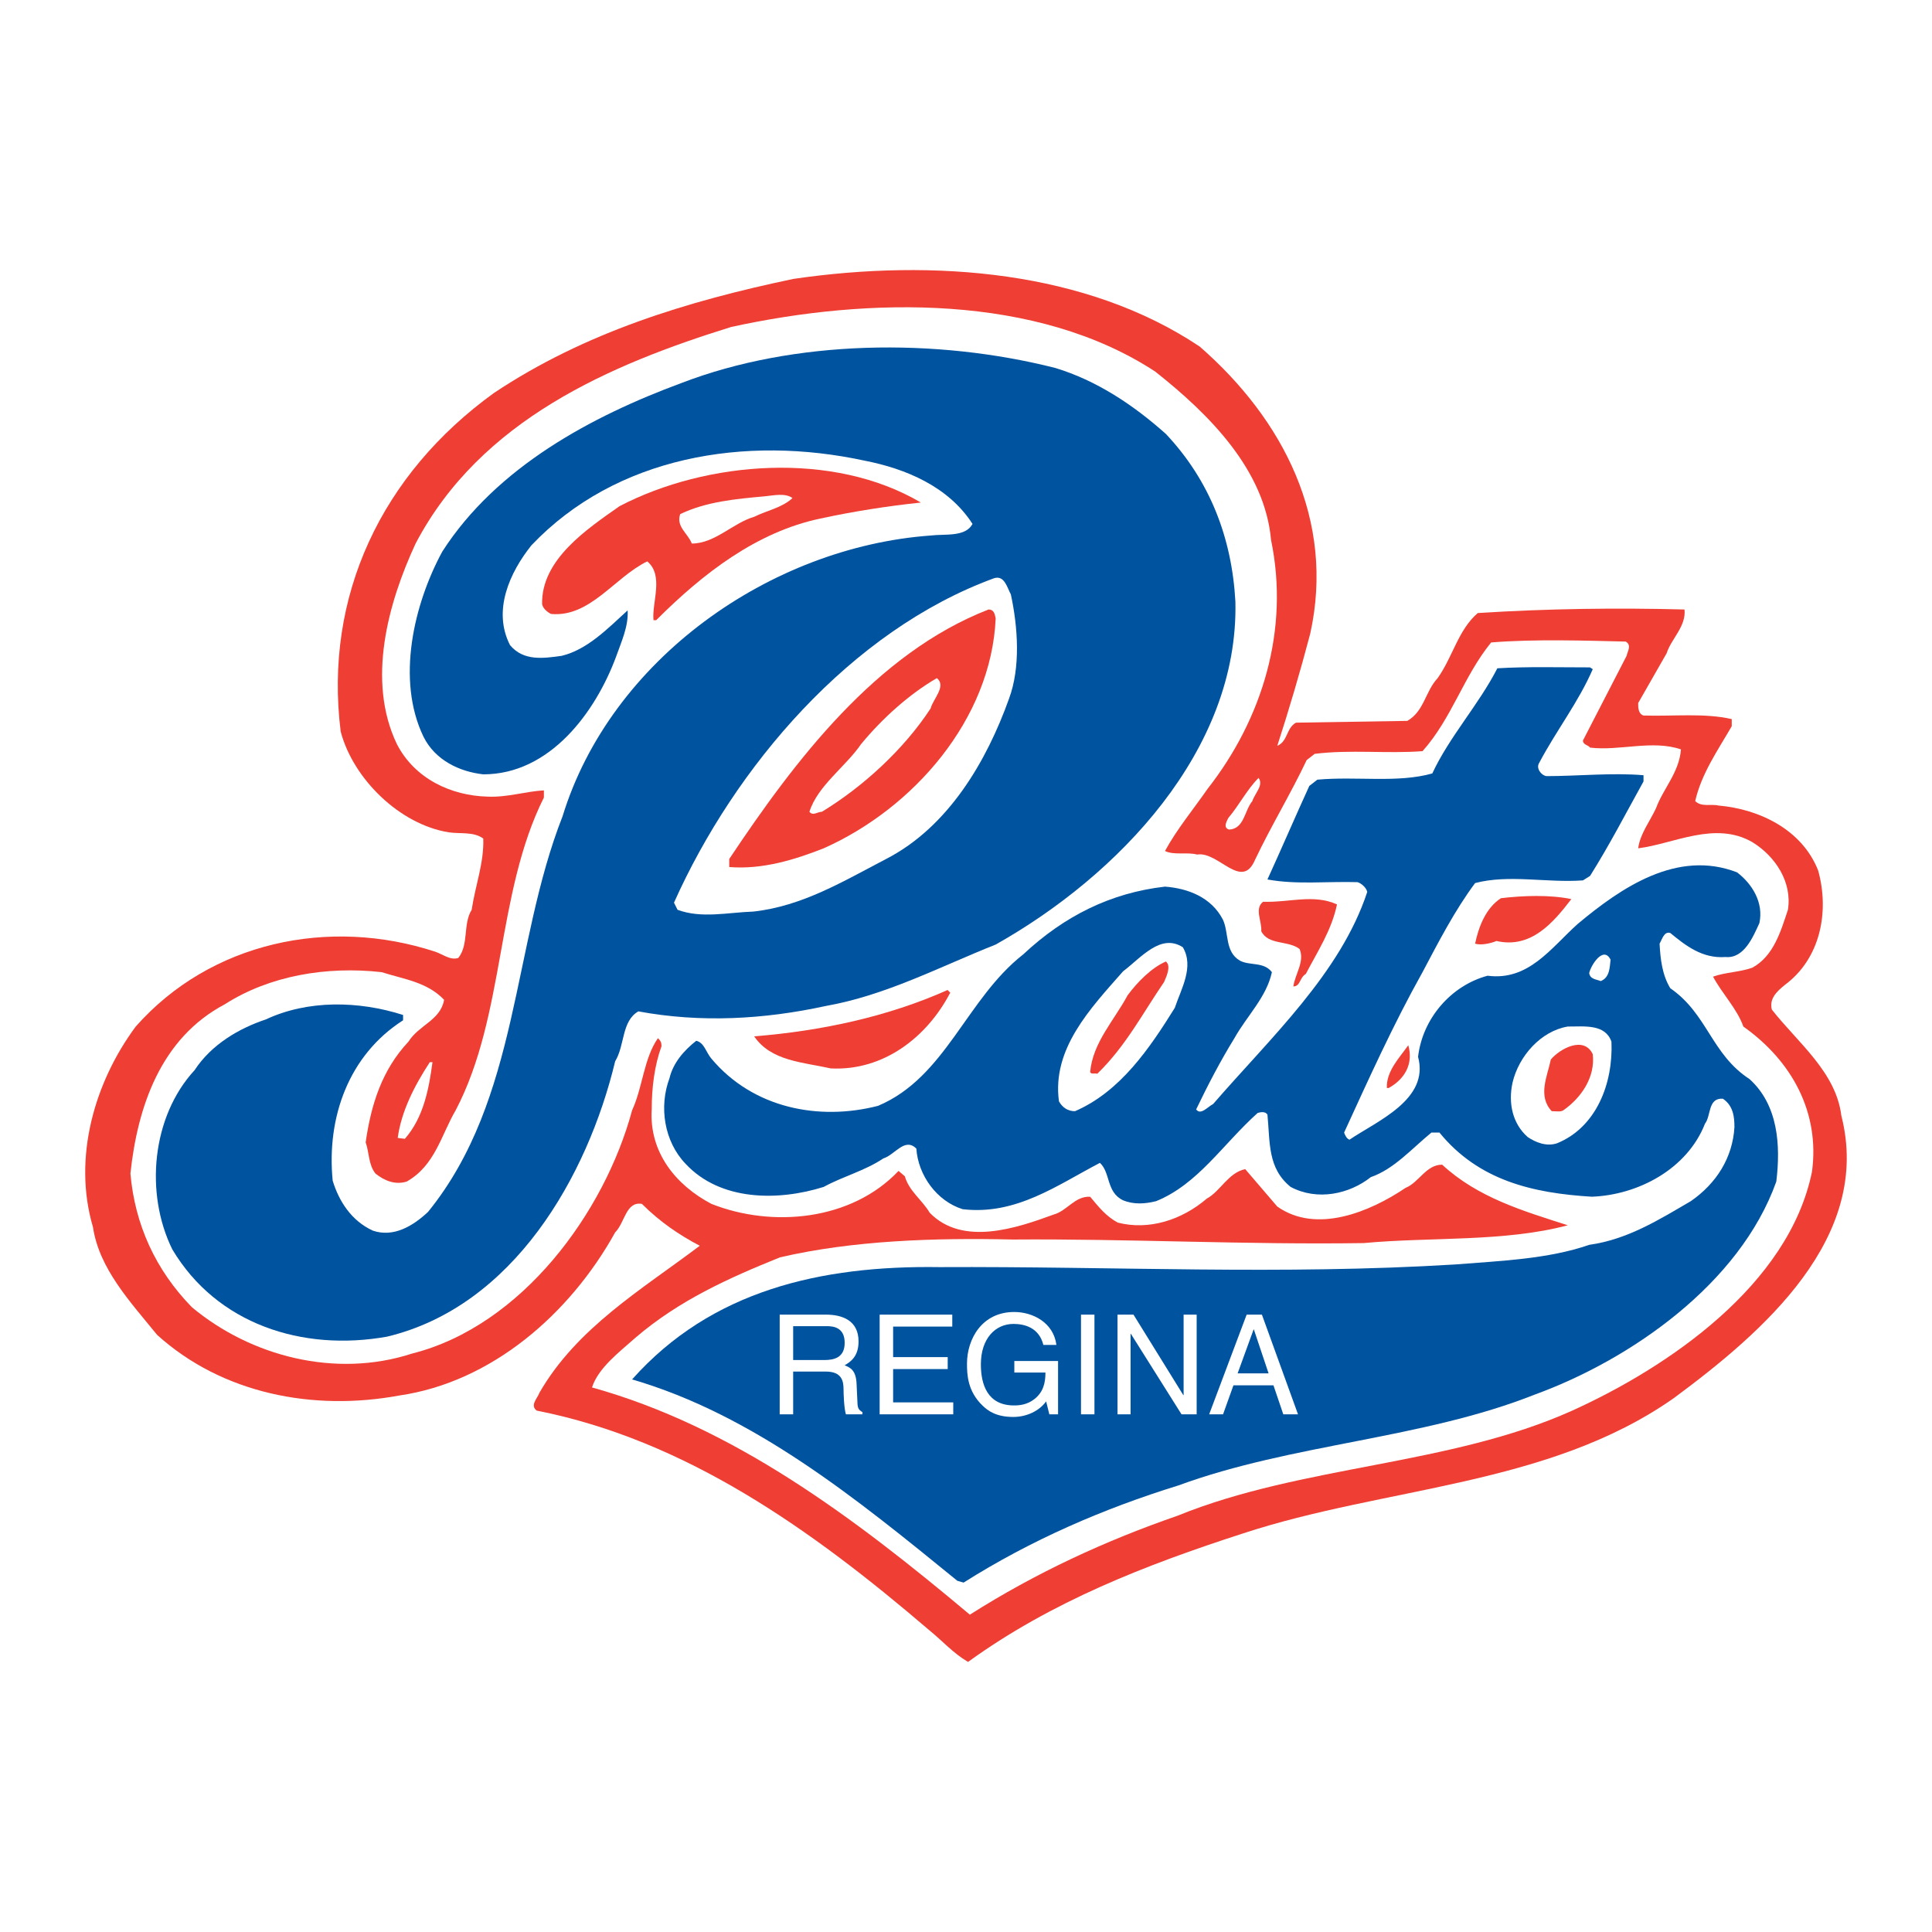 <?xml version="1.0" encoding="utf-8"?>
<!-- Generator: Adobe Illustrator 13.0.0, SVG Export Plug-In . SVG Version: 6.00 Build 14948)  -->
<!DOCTYPE svg PUBLIC "-//W3C//DTD SVG 1.0//EN" "http://www.w3.org/TR/2001/REC-SVG-20010904/DTD/svg10.dtd">
<svg version="1.0" id="Layer_1" xmlns="http://www.w3.org/2000/svg" xmlns:xlink="http://www.w3.org/1999/xlink" x="0px" y="0px"
	 width="192.756px" height="192.756px" viewBox="0 0 192.756 192.756" enable-background="new 0 0 192.756 192.756"
	 xml:space="preserve">
<g>
	<polygon fill-rule="evenodd" clip-rule="evenodd" fill="#FFFFFF" points="0,0 192.756,0 192.756,192.756 0,192.756 0,0 	"/>
	<path fill-rule="evenodd" clip-rule="evenodd" fill="#EF3E33" d="M119.699,34.58c8.356,7.291,13.515,17.337,11.025,28.629
		c-0.979,3.734-2.135,7.646-3.29,11.202c1.066-0.444,0.888-1.777,1.867-2.311l11.112-0.178c1.689-0.979,1.779-2.933,3.024-4.267
		c1.512-2.134,2.044-4.802,3.999-6.491c6.936-0.444,13.872-0.533,20.628-0.355c0.179,1.689-1.334,2.934-1.777,4.356l-2.846,4.979
		c0,0.444,0,1.067,0.531,1.245c3.114,0.087,6.048-0.268,8.804,0.355v0.711c-1.332,2.311-3.023,4.712-3.645,7.468
		c0.621,0.623,1.6,0.267,2.312,0.444c4.088,0.355,8.355,2.399,9.957,6.49c1.154,4.179,0.176,8.802-3.291,11.381
		c-0.889,0.711-1.6,1.423-1.333,2.489c2.579,3.289,6.4,6.224,6.934,10.579c3.112,12.181-7.822,21.606-16.714,28.185
		c-12.537,8.803-28.718,8.803-43.031,13.514c-9.602,3.112-19.026,6.757-27.384,12.804c-1.511-0.889-2.489-2.045-3.913-3.201
		c-11.735-10.047-24.27-18.937-39.12-21.872c-0.71-0.532,0.09-1.244,0.268-1.776c3.734-6.491,10.225-10.315,16.003-14.671
		c-2.044-1.066-4.001-2.401-5.778-4.179c-1.601-0.267-1.689,1.867-2.668,2.846c-4.534,8.179-12.358,14.936-21.515,16.27
		c-8.624,1.602-17.693-0.179-24.183-6.045c-2.667-3.29-5.78-6.58-6.402-10.76c-2.045-6.935,0.179-14.49,4.268-20.003
		c7.469-8.446,19.293-10.937,29.873-7.469c0.8,0.267,1.512,0.889,2.312,0.623c1.066-1.333,0.445-3.378,1.332-4.8
		c0.357-2.402,1.246-4.712,1.157-7.113c-0.977-0.71-2.312-0.445-3.467-0.622c-4.89-0.8-9.513-5.334-10.758-10.046
		c-1.689-13.515,4.089-25.695,15.292-33.785c9.069-6.046,19.293-9.159,29.875-11.381C93.205,25.778,108.408,27.023,119.699,34.58
		L119.699,34.58z"/>
	<path fill-rule="evenodd" clip-rule="evenodd" fill="#FFFFFF" d="M115.253,37.069c5.513,4.357,10.938,9.869,11.56,16.804
		c1.867,8.979-0.889,17.872-6.313,24.805c-1.423,2.045-3.111,4.089-4.267,6.225c0.888,0.444,2.223,0.088,3.2,0.355
		c2.132-0.355,4.444,3.645,5.779,0.533c1.601-3.379,3.556-6.58,5.155-9.958l0.801-0.622c3.557-0.445,7.202,0,10.759-0.268
		c2.934-3.289,4.089-7.468,6.845-10.846c4.357-0.355,9.515-0.178,13.425-0.088c0.624,0.355,0.179,0.977,0.09,1.422l-4.355,8.447
		c0,0.444,0.532,0.444,0.71,0.711c2.935,0.355,6.224-0.8,9.068,0.178c-0.178,2.312-1.776,3.912-2.488,5.869
		c-0.623,1.333-1.601,2.578-1.778,4c3.556-0.444,7.645-2.756,11.38-0.622c2.312,1.422,4,4,3.557,6.757
		c-0.71,2.134-1.424,4.623-3.557,5.778c-1.246,0.445-2.667,0.445-3.911,0.89c0.889,1.688,2.398,3.199,3.021,4.979
		c4.89,3.466,7.646,8.623,6.847,14.491c-2.312,11.292-14.314,19.472-23.916,23.827c-12.269,5.513-26.939,5.423-39.387,10.49
		c-7.202,2.491-14.137,5.691-20.716,9.869c-11.647-9.779-23.648-18.759-37.697-22.67c0.623-1.956,2.757-3.557,4.356-4.98
		c4.357-3.732,9.335-5.956,14.404-8.002c7.29-1.688,15.382-1.955,23.205-1.777c11.471-0.088,23.383,0.534,35.03,0.355
		c6.668-0.622,14.047-0.089,20.359-1.777c-4.446-1.424-8.98-2.757-12.536-6.046c-1.601,0-2.311,1.778-3.645,2.312
		c-3.558,2.4-8.892,4.623-12.803,1.867l-3.201-3.734c-1.688,0.355-2.49,2.223-3.824,2.935c-2.487,2.134-5.778,3.2-8.89,2.4
		c-1.155-0.623-1.866-1.511-2.755-2.579c-1.514-0.088-2.312,1.422-3.646,1.777c-3.646,1.335-9.068,3.202-12.358-0.177
		c-0.801-1.334-2.044-2.134-2.489-3.645l-0.623-0.533c-4.711,4.978-12.624,5.689-18.671,3.289c-3.556-1.868-6.222-5.156-5.956-9.424
		c0-2.135,0.267-4.356,0.978-6.313c0-0.355-0.089-0.533-0.355-0.8c-1.423,2.045-1.513,4.891-2.579,7.201
		c-2.756,10.225-11.023,21.516-21.959,24.272c-7.647,2.488-16.093,0.268-21.96-4.624c-3.646-3.732-5.69-8.269-6.135-13.337
		c0.71-6.666,3.021-13.513,9.424-16.892c4.446-2.845,10.136-3.822,15.647-3.2c2.224,0.711,4.535,0.979,6.225,2.756
		c-0.356,2.044-2.49,2.49-3.557,4.178c-2.667,2.846-3.734,6.313-4.268,10.049c0.355,0.978,0.268,2.222,0.978,3.109
		c0.889,0.712,1.956,1.156,3.111,0.802c2.846-1.601,3.469-4.712,4.891-7.113c4.979-9.513,4-21.604,8.801-31.206v-0.712
		c-1.777,0.09-3.645,0.712-5.6,0.623c-3.646-0.088-7.29-1.778-9.069-5.246c-3.022-6.313-0.89-14.048,1.868-20.003
		c6.49-12.359,19.47-17.871,31.473-21.605C86.715,29.602,103.43,29.335,115.253,37.069L115.253,37.069z"/>
	<path fill-rule="evenodd" clip-rule="evenodd" fill="#00539F" d="M116.32,43.294c4.355,4.623,6.579,10.312,6.935,16.714
		c0.355,14.848-11.735,27.383-23.916,34.23c-5.6,2.222-10.935,5.067-16.981,6.135c-6.135,1.334-12.447,1.688-18.671,0.532
		c-1.689,0.979-1.333,3.379-2.312,4.979c-2.755,11.471-10.135,24.451-22.759,27.474c-8.447,1.512-16.982-1.245-21.428-8.713
		c-2.756-5.602-2.044-13.248,2.224-17.871c1.688-2.577,4.445-4.178,7.112-5.066c4.179-1.957,9.246-1.867,13.691-0.445v0.532
		c-5.423,3.468-7.646,9.692-7.023,16.004c0.623,2.046,1.867,4.001,4.001,4.979c2.045,0.711,4.001-0.444,5.513-1.867
		c9.157-11.292,8.356-26.583,13.423-39.475c4.802-15.649,20.717-26.85,36.72-28.007c1.422-0.177,3.468,0.178,4.179-1.156
		c-2.4-3.734-6.668-5.512-10.759-6.312c-11.913-2.579-24.805-0.444-33.25,8.447c-2.134,2.666-3.913,6.489-2.134,9.956
		c1.334,1.601,3.29,1.333,5.157,1.067c2.579-0.622,4.624-2.756,6.578-4.534c0.09,1.601-0.622,3.112-1.155,4.624
		c-2.045,5.512-6.579,11.735-13.247,11.735c-2.4-0.267-4.801-1.422-5.957-3.734c-2.757-5.69-0.979-13.246,1.867-18.492
		c5.423-8.447,14.936-13.515,23.828-16.804c11.29-4.356,25.426-4.534,37.341-1.512C109.386,37.958,113.03,40.359,116.32,43.294
		L116.32,43.294z"/>
	<path fill-rule="evenodd" clip-rule="evenodd" fill="#EF3E33" d="M91.872,50.139c-3.379,0.356-6.758,0.89-10.046,1.601
		c-6.313,1.333-11.647,5.424-16.359,10.136h-0.268c-0.177-1.778,1.067-4.446-0.622-5.868c-3.289,1.601-5.69,5.602-9.602,5.246
		c-0.356-0.178-0.801-0.534-0.89-0.977c-0.09-4.447,4.446-7.47,7.735-9.781C70.533,45.961,83.158,44.983,91.872,50.139
		L91.872,50.139z"/>
	<path fill-rule="evenodd" clip-rule="evenodd" fill="#FFFFFF" d="M79.068,49.694c-1.067,0.979-2.579,1.245-3.823,1.867
		c-2.134,0.623-3.913,2.668-6.225,2.668c-0.355-0.979-1.601-1.69-1.155-2.934c2.579-1.245,5.513-1.512,8.445-1.779
		C77.201,49.428,78.356,49.162,79.068,49.694L79.068,49.694z"/>
	<path fill-rule="evenodd" clip-rule="evenodd" fill="#FFFFFF" d="M100.851,59.297c0.712,3.291,0.978,7.29-0.177,10.402
		c-2.224,6.223-6.046,12.803-12.27,16.003c-4.268,2.223-8.357,4.712-13.248,5.246c-2.578,0.09-5.157,0.712-7.557-0.177l-0.355-0.711
		c6.045-13.515,17.603-27.118,31.918-32.364C100.229,57.341,100.495,58.675,100.851,59.297L100.851,59.297z"/>
	<path fill-rule="evenodd" clip-rule="evenodd" fill="#EF3E33" d="M99.339,61.699C98.894,71.745,91.16,80.635,82.18,84.636
		c-2.935,1.156-6.135,2.133-9.425,1.868v-0.801c6.58-9.868,14.671-20.538,25.873-24.894C99.162,60.809,99.25,61.253,99.339,61.699
		L99.339,61.699z"/>
	<path fill-rule="evenodd" clip-rule="evenodd" fill="#00539F" d="M158.909,66.765c-1.425,3.289-3.647,6.135-5.336,9.334
		c-0.355,0.534,0.177,1.245,0.712,1.335c3.111,0,6.578-0.355,9.688-0.09v0.622c-1.777,3.201-3.376,6.313-5.333,9.425l-0.71,0.445
		c-3.558,0.267-7.379-0.623-10.758,0.267c-2.046,2.756-3.646,5.868-5.246,8.89c-2.935,5.246-5.335,10.58-7.824,16.003
		c0.089,0.267,0.267,0.622,0.534,0.712c2.756-1.867,8-4.001,6.845-8.269c0.445-3.823,3.289-7.113,6.936-8.091
		c4.089,0.533,6.311-2.756,8.979-5.156c4.356-3.646,9.957-7.469,15.913-5.156c1.513,1.155,2.669,3.022,2.224,5.067
		c-0.62,1.334-1.511,3.556-3.378,3.378c-2.312,0.178-4-1.155-5.513-2.4c-0.623-0.177-0.802,0.622-1.066,1.067
		c0.088,1.6,0.265,3.112,1.066,4.445c3.734,2.578,4.09,6.581,7.913,9.07c2.845,2.577,3.113,6.578,2.667,10.224
		c-3.646,10.224-14.579,17.782-24.094,21.249c-11.202,4.446-24.183,4.89-35.562,9.067c-7.469,2.312-14.672,5.424-21.427,9.692
		l-0.623-0.178c-10.047-8.181-20.271-16.537-32.452-20.094c7.912-8.891,18.848-11.38,30.674-11.203
		c17.425-0.088,34.052,0.802,51.477-0.267c4.446-0.354,9.245-0.532,13.337-1.955c3.822-0.534,6.935-2.489,10.136-4.356
		c2.577-1.779,4.179-4.357,4.357-7.38c0-0.978-0.092-2.133-1.157-2.846c-1.512-0.087-1.156,1.689-1.779,2.49
		c-1.777,4.534-6.667,7.113-11.29,7.29c-5.867-0.355-11.292-1.601-15.204-6.401h-0.8c-1.956,1.601-3.733,3.646-6.046,4.446
		c-2.133,1.688-5.334,2.4-8.002,0.977c-2.312-1.867-2.045-4.443-2.312-7.2c-0.177-0.356-0.712-0.267-0.978-0.179
		c-3.468,3.112-5.958,7.112-10.136,8.803c-1.067,0.267-2.224,0.355-3.29-0.089c-1.688-0.8-1.244-2.757-2.312-3.734
		c-4.267,2.222-8.357,5.245-13.691,4.623c-2.578-0.8-4.445-3.379-4.624-6.046c-1.155-1.155-2.133,0.621-3.289,0.979
		c-1.869,1.245-4.001,1.778-5.958,2.844c-4.534,1.424-10.313,1.424-13.779-2.311c-2.135-2.224-2.668-5.689-1.602-8.535
		c0.356-1.511,1.423-2.756,2.667-3.734c0.8,0.178,0.979,1.155,1.511,1.778c4.18,4.979,10.759,6.224,16.627,4.713
		c6.757-2.846,8.803-10.669,14.492-15.115c4.09-3.824,8.713-6.135,14.137-6.757c2.311,0.177,4.623,1.065,5.778,3.29
		c0.622,1.333,0.179,3.2,1.689,4.089c0.979,0.535,2.4,0.089,3.2,1.156c-0.533,2.489-2.489,4.356-3.734,6.579
		c-1.423,2.311-2.667,4.712-3.822,7.113c0.445,0.621,1.155-0.267,1.69-0.533c5.778-6.669,12.713-13.069,15.379-21.161
		c-0.088-0.445-0.62-0.889-0.978-0.979c-3.11-0.089-6.046,0.267-8.979-0.267c1.422-3.111,2.756-6.223,4.179-9.335l0.801-0.622
		c3.911-0.355,8.002,0.356,11.469-0.622c1.69-3.646,4.623-6.847,6.49-10.491c3.023-0.179,6.046-0.09,9.246-0.09L158.909,66.765
		L158.909,66.765z"/>
	<path fill-rule="evenodd" clip-rule="evenodd" fill="#FFFFFF" d="M92.849,70.678c-2.667,4.089-6.757,7.824-10.848,10.313
		c-0.444,0-0.887,0.445-1.244,0c0.8-2.579,3.645-4.534,5.157-6.757c2.134-2.579,4.802-4.979,7.558-6.579
		C94.449,68.454,93.115,69.699,92.849,70.678L92.849,70.678z"/>
	<path fill-rule="evenodd" clip-rule="evenodd" fill="#FFFFFF" d="M124.945,79.924c-0.801,0.977-0.801,2.756-2.312,2.844
		c-0.622-0.177-0.266-0.799-0.088-1.155c1.065-1.244,1.866-2.844,3.022-4C126.101,78.324,125.212,79.123,124.945,79.924
		L124.945,79.924z"/>
	<path fill-rule="evenodd" clip-rule="evenodd" fill="#EF3E33" d="M156.773,89.703c-1.777,2.312-3.999,4.979-7.469,4.179
		c-0.62,0.267-1.599,0.445-2.132,0.267c0.354-1.689,1.065-3.556,2.577-4.535C151.972,89.348,154.641,89.259,156.773,89.703
		L156.773,89.703z"/>
	<path fill-rule="evenodd" clip-rule="evenodd" fill="#EF3E33" d="M133.391,90.236c-0.533,2.58-1.955,4.712-3.111,6.936
		c-0.621,0.355-0.534,1.245-1.244,1.245c0.177-1.245,1.155-2.49,0.623-3.735c-1.157-0.889-3.114-0.355-3.824-1.777
		c0.09-0.979-0.712-2.224,0.178-2.935C128.59,90.06,131.078,89.17,133.391,90.236L133.391,90.236z"/>
	<path fill-rule="evenodd" clip-rule="evenodd" fill="#FFFFFF" d="M118.01,94.505c1.156,1.956-0.178,4.18-0.8,6.047
		c-2.489,4-5.425,8.355-9.959,10.312c-0.711,0-1.244-0.355-1.599-0.979c-0.712-5.245,3.112-9.246,6.4-12.98
		C113.831,95.571,115.786,93.082,118.01,94.505L118.01,94.505z"/>
	<path fill-rule="evenodd" clip-rule="evenodd" fill="#FFFFFF" d="M160.687,95.749c-0.089,0.8-0.089,1.778-0.98,2.134
		c-0.442-0.178-1.065-0.178-1.153-0.799C158.73,96.283,159.975,94.327,160.687,95.749L160.687,95.749z"/>
	<path fill-rule="evenodd" clip-rule="evenodd" fill="#EF3E33" d="M116.143,97.973c-2.134,3.11-3.823,6.4-6.668,9.156
		c-0.267-0.089-0.622,0.09-0.71-0.177c0.265-2.935,2.399-5.158,3.734-7.646c0.977-1.333,2.398-2.756,3.821-3.378
		C116.854,96.373,116.41,97.35,116.143,97.973L116.143,97.973z"/>
	<path fill-rule="evenodd" clip-rule="evenodd" fill="#EF3E33" d="M94.806,99.038c-2.312,4.446-6.668,7.825-11.915,7.558
		c-2.756-0.622-5.957-0.712-7.646-3.2c6.667-0.533,13.335-1.957,19.293-4.623L94.806,99.038L94.806,99.038z"/>
	<path fill-rule="evenodd" clip-rule="evenodd" fill="#FFFFFF" d="M160.775,103.928c0.179,4.18-1.512,8.536-5.424,10.136
		c-1.066,0.356-2.134-0.087-2.934-0.621c-1.512-1.334-1.958-3.379-1.512-5.424c0.623-2.667,2.844-5.156,5.512-5.601
		C158.107,102.418,160.152,102.151,160.775,103.928L160.775,103.928z"/>
	<path fill-rule="evenodd" clip-rule="evenodd" fill="#EF3E33" d="M140.504,104.284c0.532,1.867-0.356,3.38-1.957,4.268h-0.177
		C138.28,106.863,139.704,105.44,140.504,104.284L140.504,104.284z"/>
	<path fill-rule="evenodd" clip-rule="evenodd" fill="#EF3E33" d="M158.909,105.175c0.267,2.311-1.157,4.356-2.935,5.6
		c-0.267,0.179-0.713,0.089-1.155,0.089c-1.425-1.511-0.446-3.468-0.092-5.156C155.617,104.64,158.019,103.308,158.909,105.175
		L158.909,105.175z"/>
	<path fill-rule="evenodd" clip-rule="evenodd" fill="#FFFFFF" d="M43.149,105.974c-0.355,2.667-0.889,5.513-2.756,7.646
		l-0.712-0.089c0.357-2.667,1.69-5.245,3.201-7.557H43.149L43.149,105.974z"/>
	<path fill-rule="evenodd" clip-rule="evenodd" fill="#FFFFFF" d="M79.133,132.311h3.353c0.665,0,1.787,0.124,1.787,1.662
		c0,1.469-1.039,1.718-2.022,1.718h-3.117V132.311L79.133,132.311z M79.133,136.841h3.255c1.607,0,1.773,0.955,1.773,1.772
		c0,0.374,0.042,1.885,0.236,2.494h1.648v-0.222c-0.415-0.235-0.485-0.444-0.499-0.997l-0.084-1.801
		c-0.055-1.387-0.623-1.636-1.191-1.872c0.638-0.372,1.386-0.913,1.386-2.381c0-2.106-1.635-2.674-3.27-2.674H77.79v9.946h1.344
		V136.841L79.133,136.841z"/>
	<polygon fill-rule="evenodd" clip-rule="evenodd" fill="#FFFFFF" points="95.106,141.107 87.763,141.107 87.763,131.161 
		95.009,131.161 95.009,132.353 89.107,132.353 89.107,135.4 94.553,135.4 94.553,136.592 89.107,136.592 89.107,139.916 
		95.106,139.916 95.106,141.107 	"/>
	<path fill-rule="evenodd" clip-rule="evenodd" fill="#FFFFFF" d="M101.201,135.788h4.363v5.319h-0.872l-0.319-1.289
		c-0.678,0.942-1.926,1.552-3.283,1.552c-1.703,0-2.535-0.623-3.047-1.121c-1.523-1.441-1.566-3.146-1.566-4.198
		c0-2.424,1.468-5.153,4.71-5.153c1.855,0,3.921,1.053,4.211,3.284h-1.302c-0.431-1.732-1.884-2.094-2.979-2.094
		c-1.787,0-3.255,1.428-3.255,4.033c0,2.021,0.664,4.1,3.31,4.1c0.499,0,1.304-0.056,2.037-0.638
		c0.872-0.691,1.095-1.579,1.095-2.646h-3.104V135.788L101.201,135.788z"/>
	<polygon fill-rule="evenodd" clip-rule="evenodd" fill="#FFFFFF" points="107.851,131.161 109.194,131.161 109.194,141.108 
		107.851,141.108 107.851,131.161 	"/>
	<polygon fill-rule="evenodd" clip-rule="evenodd" fill="#FFFFFF" points="118.089,131.161 119.391,131.161 119.391,141.107 
		117.881,141.107 112.825,133.072 112.797,133.072 112.797,141.107 111.494,141.107 111.494,131.161 113.088,131.161 
		118.061,139.195 118.089,139.195 118.089,131.161 	"/>
	<path fill-rule="evenodd" clip-rule="evenodd" fill="#FFFFFF" d="M123.478,137.021l1.593-4.378h0.028l1.468,4.378H123.478
		L123.478,137.021z M127.052,138.212l0.983,2.896h1.468l-3.602-9.946h-1.523l-3.74,9.946h1.386l1.038-2.896H127.052L127.052,138.212
		z"/>
</g>
</svg>

